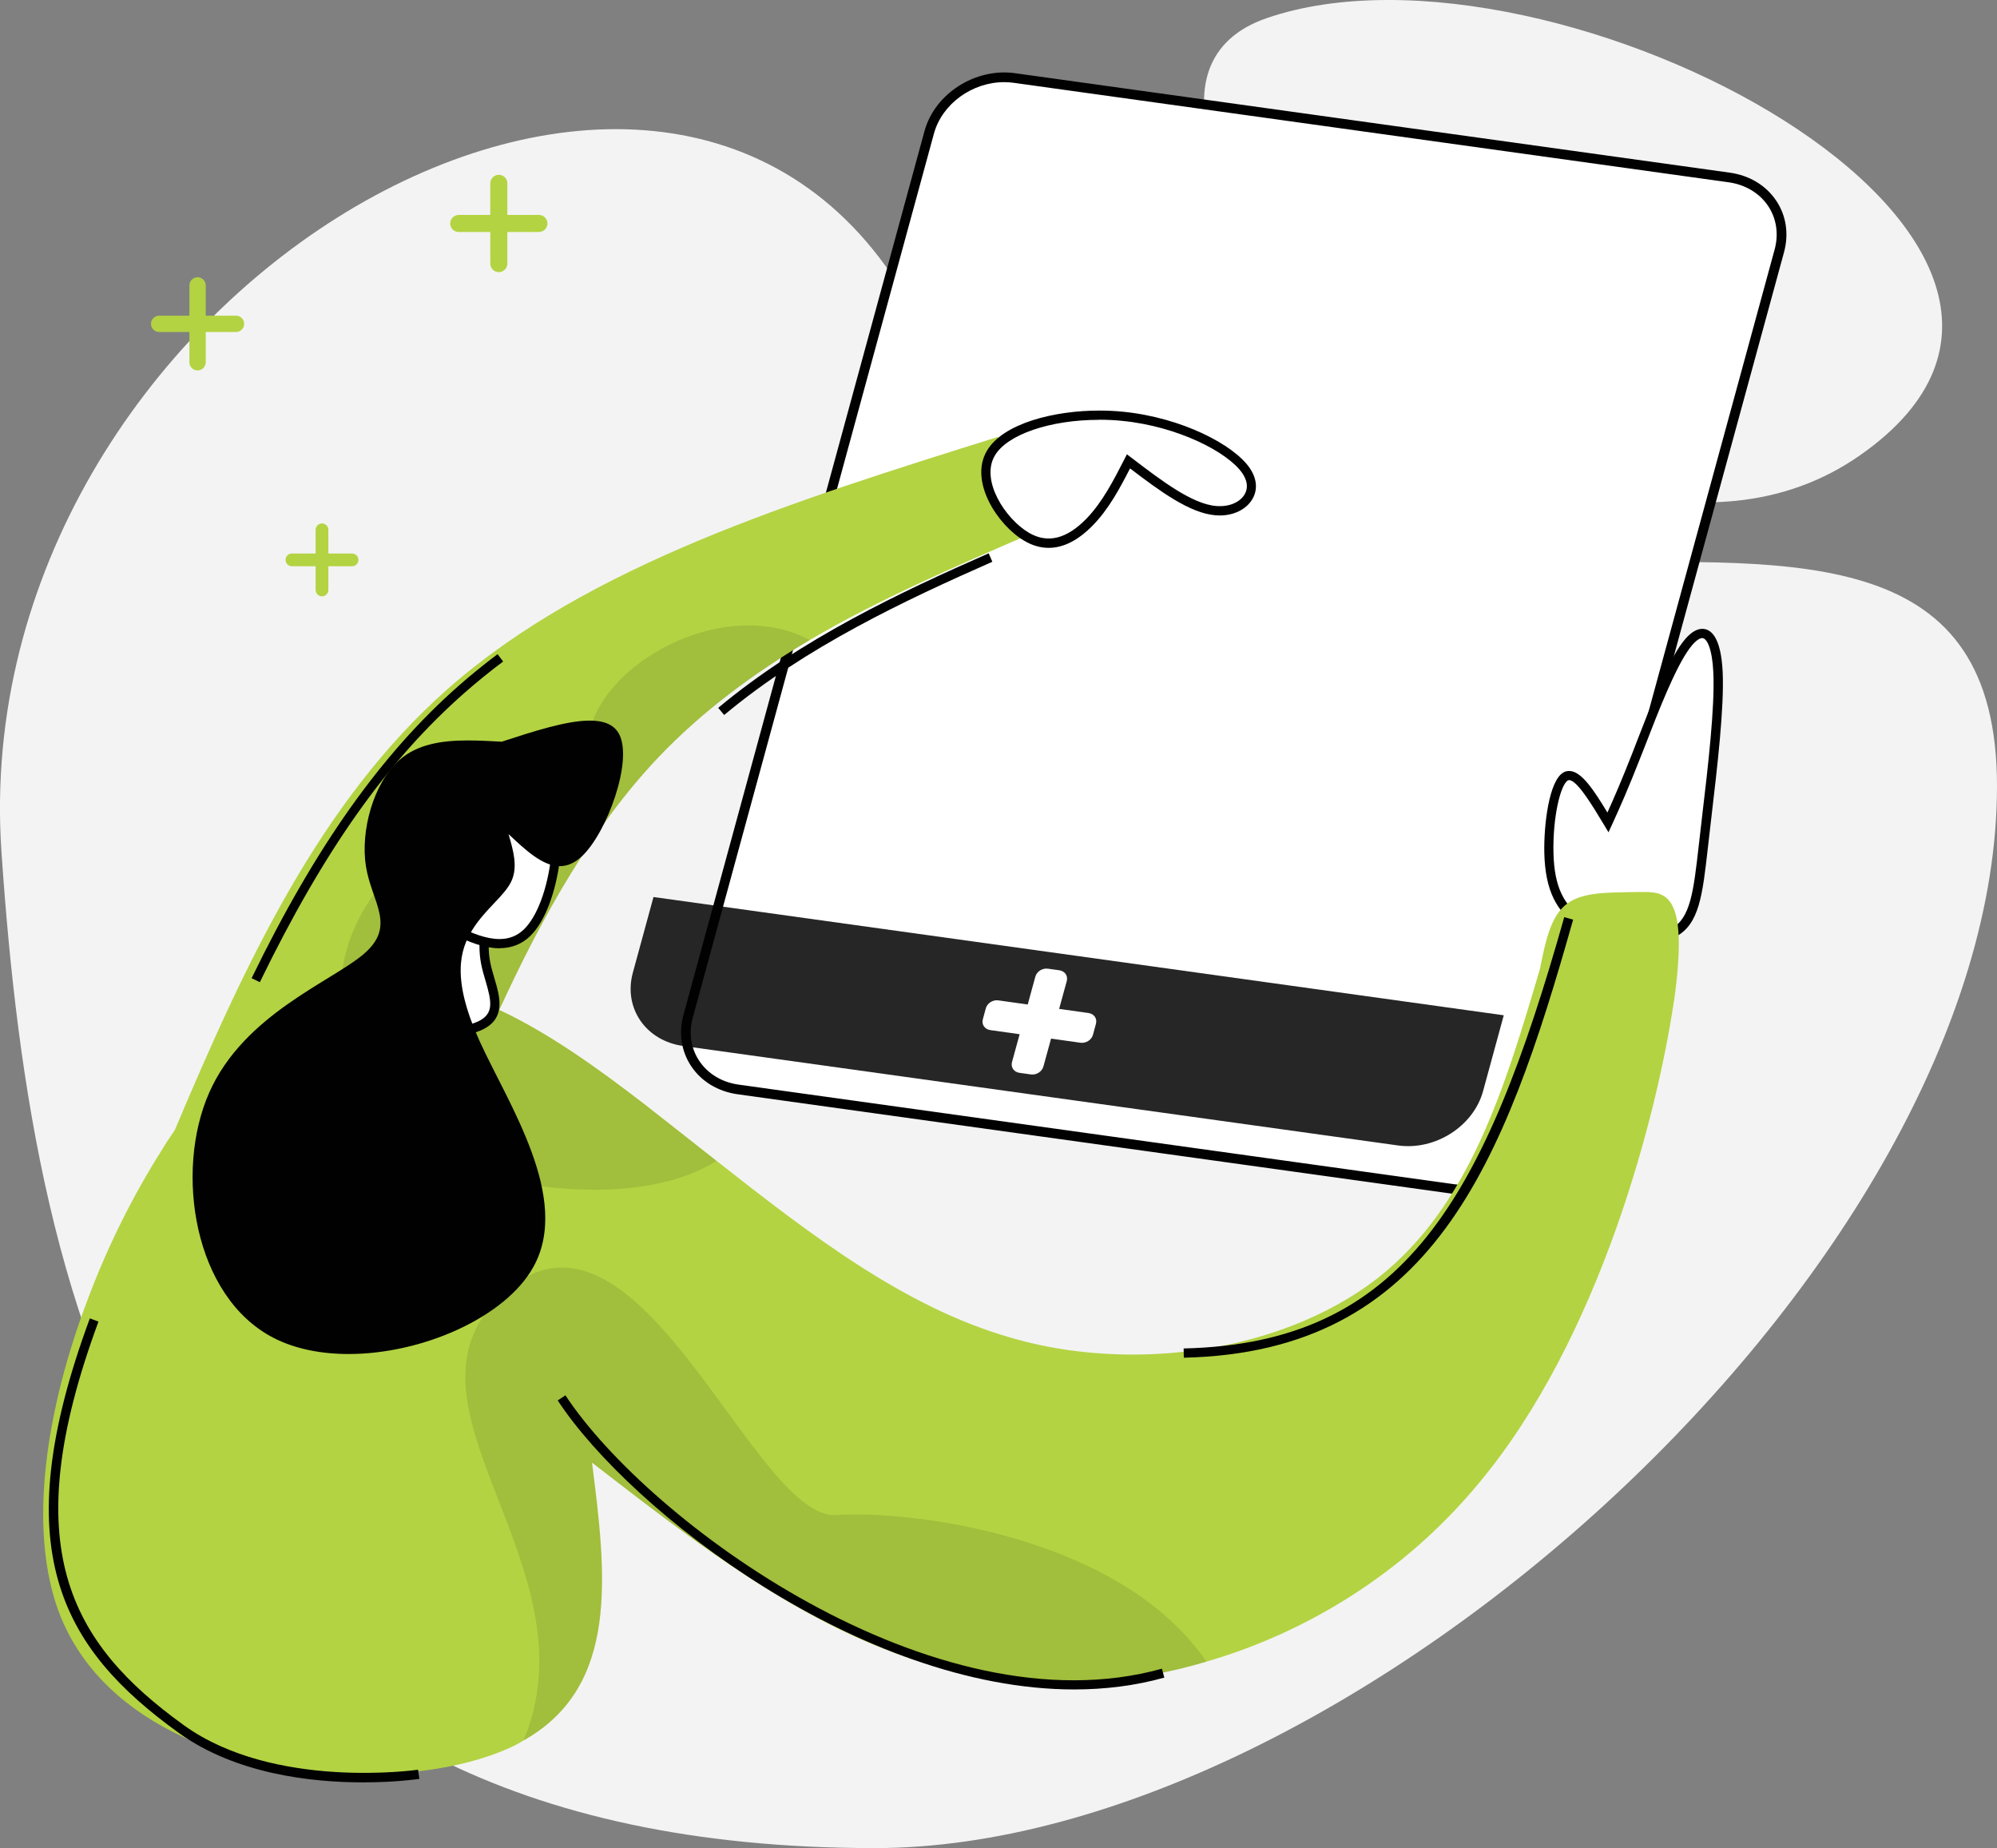 <?xml version="1.0" encoding="UTF-8"?>
<svg id="Layer_2" xmlns="http://www.w3.org/2000/svg" viewBox="0 0 222.47 205.84">
  <rect x="0" y="0" width="222.47" height="205.84" fill="#808080" stroke="none"/>
  <defs>
    <style>
      .cls-1 {
        fill: #262626;
      }

      .cls-2, .cls-3 {
        fill: #010101;
      }

      .cls-4 {
        fill: #fff;
      }

      .cls-3 {
        opacity: .1;
      }

      .cls-5 {
        fill: #f3f3f3;
      }

      .cls-6 {
        fill: #b3d342;
      }
    </style>
  </defs>
  <g id="Layer_1-2" data-name="Layer_1">
    <g id="New_Post">
      <path class="cls-5" d="M141.14,2.01c-27.47,9.41,32.4,72.24,66.07,48.7C240.89,27.18,173.06-8.92,141.14,2.01Z"/>
      <path class="cls-5" d="M222.47,87.56c0,53.02-71.98,118.28-125,118.28C16.81,205.84,3.69,146.84.16,94.83-4.02,33.1,73.32-12.67,100.7,32.73c36.15,59.95,121.77,1.81,121.77,54.83Z"/>
      <g>
        <g>
          <path class="cls-4" d="M198.22,27.92l-26.86,98.44c-1.07,3.92-5.32,6.64-9.48,6.06l-79.64-11.08c-4.16-.58-6.67-4.23-5.6-8.16L103.51,14.75c1.07-3.92,5.32-6.64,9.48-6.06l79.64,11.08c4.16.58,6.67,4.23,5.6,8.16Z"/>
          <path class="cls-1" d="M167.52,113.09l-2.3,8.43c-1.07,3.92-5.32,6.64-9.48,6.06l-79.64-11.08c-4.16-.58-6.67-4.23-5.6-8.16l2.3-8.43,94.71,13.17Z"/>
          <path class="cls-2" d="M163.01,133.04c-.4,0-.79-.03-1.19-.08l-79.64-11.08c-2.21-.31-4.06-1.43-5.2-3.16-1.09-1.65-1.39-3.67-.84-5.68L102.99,14.6c1.14-4.17,5.65-7.06,10.07-6.45l79.64,11.08c2.21.31,4.06,1.43,5.2,3.16,1.09,1.65,1.39,3.67.85,5.68l-26.86,98.44c-1.04,3.8-4.87,6.54-8.88,6.54ZM111.86,9.15c-3.54,0-6.91,2.4-7.82,5.74l-26.86,98.44c-.47,1.7-.22,3.41.7,4.8.96,1.46,2.54,2.42,4.44,2.68l79.64,11.08c3.91.56,7.88-2,8.88-5.67l26.86-98.44c.46-1.7.21-3.41-.7-4.8-.97-1.46-2.55-2.42-4.45-2.68l-79.64-11.08c-.35-.05-.7-.07-1.06-.07Z"/>
          <path class="cls-4" d="M122.09,114.03l-.33,1.22c-.16.58-.78.97-1.39.89l-3.28-.46-.85,3.1c-.16.58-.78.97-1.39.89l-1.29-.18c-.61-.09-.98-.62-.82-1.2l.85-3.1-3.28-.46c-.61-.09-.98-.62-.82-1.2l.33-1.22c.16-.58.78-.97,1.39-.89l3.28.46.85-3.1c.16-.58.78-.97,1.39-.89l1.29.18c.61.09.98.62.82,1.2l-.85,3.1,3.28.46c.61.09.98.62.82,1.2Z"/>
        </g>
        <g>
          <path class="cls-4" d="M179.13,91.6c.86-1.9,1.73-3.8,3.23-7.64,1.5-3.85,3.65-9.65,5.48-12.08.65-.87,1.27-1.31,1.79-1.31.95,0,1.62,1.42,1.75,4.34.21,4.55-.87,12.71-1.54,18.49-.66,5.77-.9,9.15-3.4,10.49-.91.49-2.12.71-3.43.71-2.29,0-4.88-.67-6.68-1.74-2.83-1.68-3.71-4.34-3.79-7.83-.08-3.49.63-7.82,1.86-8.53.13-.07.26-.11.4-.11,1.19,0,2.76,2.61,4.33,5.22Z"/>
          <path class="cls-2" d="M183.02,105.09c-2.4,0-5.06-.69-6.94-1.81-2.7-1.6-3.94-4.15-4.04-8.26-.07-3.18.53-8.07,2.12-8.98.2-.12.42-.17.65-.17,1.34,0,2.71,2.07,4.26,4.63.73-1.62,1.55-3.49,2.82-6.73l.49-1.27c1.5-3.88,3.37-8.7,5.05-10.94.76-1.01,1.5-1.52,2.21-1.52.93,0,2.08.84,2.27,4.83.18,3.95-.61,10.63-1.24,16l-.41,3.55c-.6,5.31-.96,8.51-3.56,9.9-.94.5-2.21.76-3.67.76ZM174.8,86.89c-.05,0-.1.01-.14.04-.82.47-1.69,4.1-1.6,8.07.09,3.77,1.15,5.98,3.54,7.4,2.71,1.61,7.49,2.16,9.6,1.02,2.12-1.13,2.46-4.14,3.03-9.11l.41-3.56c.63-5.33,1.41-11.97,1.23-15.83-.12-2.66-.71-3.85-1.24-3.85-.17,0-.63.11-1.38,1.11-1.59,2.12-3.51,7.07-4.91,10.69l-.5,1.27c-1.52,3.88-2.39,5.81-3.24,7.67l-.41.89-.51-.85c-1.26-2.09-2.98-4.96-3.88-4.96Z"/>
          <g>
            <path class="cls-6" d="M186.48,111.5c-1.83,12.39-8.18,37.58-21.85,53.83-8.18,9.85-19.03,16.49-30.23,19.74-5.48,1.63-11,2.42-16.37,2.42-1.87,0-3.65-.08-5.44-.28-17.68-1.91-32.14-13.07-46.64-24.31,1.59,12.47,3.1,24.95-7.63,30.95-.75.48-1.59.87-2.5,1.23-4.05,1.63-9.38,2.54-15.14,2.54-13.55,0-29.08-5.09-34.05-17.88-3.58-9.34-1.55-22.8,3.26-35.32,2.19-5.8,5.01-11.4,8.14-16.33.44-.75.95-1.51,1.43-2.19,7.83-18.55,16.17-36.59,30.43-49.18,15.65-13.79,38.46-20.9,61.26-28.05l3.62,10.81c-8.42,3.65-16.84,7.27-24.55,11.8-6.2,3.66-11.92,7.87-16.88,13.07-7.27,7.67-12.83,17.48-17.72,28.13,5.52,2.58,10.96,6.48,16.21,10.53,2.7,2.11,5.36,4.21,7.99,6.28,10.65,8.38,20.94,16.25,32.54,19.63,4.49,1.35,9.22,1.95,13.86,1.95,10.25,0,20.26-3.06,27.29-8.54,10.21-8.02,14.14-21.21,18.04-34.4.6-2.94,1.15-5.88,3.02-7.27,1.83-1.39,4.93-1.23,7.87-1.31h.79c2.62,0,4.85.75,3.26,12.16Z"/>
            <path class="cls-3" d="M134.4,185.08c-5.48,1.63-11,2.42-16.37,2.42-1.87,0-3.65-.08-5.44-.28-17.68-1.91-32.14-13.07-46.64-24.31,1.59,12.47,3.1,24.95-7.63,30.95,8.22-19.55-15.77-37.5-2.26-49.78,14.98-13.63,27.81,25.31,37.14,24.67,8.42-.56,31.66,2.34,41.2,16.33Z"/>
            <path class="cls-3" d="M71.83,123.02c2.7,2.11,5.36,4.21,7.99,6.28-9.81,6.12-27.25,2.15-32.81-.83-7.19-3.81-13.59-18.35-4.97-29.36,7.67-9.81,24.43-6.2,23.48-15.06-.99-8.78,14.34-18.27,24.71-12.75-6.2,3.66-11.92,7.87-16.88,13.07-7.27,7.67-12.83,17.48-17.72,28.13,5.52,2.58,10.96,6.48,16.21,10.53Z"/>
          </g>
          <g>
            <path class="cls-2" d="M28.95,109.4l-.92-.45c7.12-14.64,14.45-24.99,23.08-32.58,1.36-1.2,2.82-2.38,4.32-3.51l.62.82c-1.49,1.11-2.92,2.28-4.26,3.45-8.64,7.6-15.68,17.55-22.84,32.26Z"/>
            <path class="cls-2" d="M80.67,79.63l-.66-.79c9.22-7.69,20.38-12.92,30.13-17.21l.41.94c-9.68,4.27-20.77,9.46-29.88,17.07Z"/>
          </g>
          <path class="cls-4" d="M125.72,51.39c-1.23,2.42-2.47,4.84-4.3,6.74-1.27,1.31-2.83,2.38-4.58,2.38-.78,0-1.6-.21-2.45-.71-2.75-1.61-5.82-6.2-4.01-9.31,1.55-2.67,6.7-4.25,12.06-4.25.88,0,1.77.04,2.65.13,6.21.62,11.96,3.5,13.71,6.02,1.67,2.41-.29,4.5-2.93,4.5-.13,0-.27,0-.4-.02-2.84-.23-6.29-2.86-9.74-5.49Z"/>
          <path class="cls-2" d="M116.83,61.02c-.92,0-1.83-.26-2.71-.78-2.98-1.74-6.17-6.61-4.19-10.01,1.81-3.11,7.58-4.5,12.5-4.5.91,0,1.82.04,2.7.13,6.56.66,12.31,3.69,14.07,6.24.79,1.14.93,2.33.39,3.36-.68,1.31-2.33,2.1-4.19,1.93-2.85-.22-6.22-2.71-9.51-5.22-1.15,2.24-2.36,4.5-4.11,6.31-1.63,1.68-3.29,2.54-4.95,2.54ZM122.44,46.76c-5.47,0-10.25,1.64-11.62,3.99-1.61,2.76,1.17,7.05,3.82,8.6,2.08,1.21,4.21.67,6.4-1.59,1.78-1.84,3.02-4.27,4.22-6.61l.28-.55.5.38c3.33,2.54,6.77,5.17,9.46,5.38,1.48.12,2.71-.45,3.2-1.38.36-.68.25-1.48-.32-2.3-1.6-2.31-7.15-5.19-13.34-5.8-.85-.09-1.72-.13-2.6-.13Z"/>
          <path class="cls-4" d="M55.08,99.48l-7.68-.93c-4.24,5.6-8.48,11.2-6.67,14.07,1.1,1.75,4.44,2.48,7.57,2.48,2.02,0,3.94-.31,5.13-.84,3.02-1.37,1.21-4.27.67-6.98s.22-5.26.98-7.8Z"/>
          <path class="cls-2" d="M48.29,115.62c-1.48,0-6.41-.2-8-2.72-2-3.17,2.22-8.75,6.69-14.65l.18-.24.3.03,8.29,1-.17.59c-.76,2.55-1.47,4.96-.97,7.55.11.57.29,1.17.46,1.75.63,2.13,1.34,4.54-1.43,5.8-1.23.56-3.22.89-5.34.89ZM47.63,99.1c-4.01,5.3-8.06,10.72-6.47,13.25.86,1.36,3.66,2.24,7.13,2.24,1.98,0,3.82-.3,4.92-.8,1.86-.85,1.56-2.22.87-4.58-.18-.6-.36-1.22-.48-1.84-.51-2.62.12-5.08.82-7.46l-6.79-.82Z"/>
          <path class="cls-4" d="M44.89,100.01c3.85,2.55,7.7,5.1,10.75,5.1,1.15,0,2.19-.36,3.07-1.22,3.24-3.14,4.41-12.92,2.13-16.92-1.02-1.78-2.72-2.41-4.8-2.41-2.6,0-5.79.99-8.99,1.98l-2.17,13.47Z"/>
          <path class="cls-2" d="M55.64,105.62c-3.21,0-7.19-2.64-11.04-5.19l-.28-.18,2.27-14.11.31-.09c3.18-.99,6.46-2.01,9.14-2.01,2.5,0,4.22.87,5.24,2.67,2.44,4.26,1.17,14.26-2.21,17.54-.93.91-2.09,1.36-3.43,1.36ZM45.45,99.76c3.63,2.4,7.36,4.83,10.19,4.83,1.08,0,1.97-.35,2.72-1.07,3.07-2.98,4.25-12.42,2.04-16.29-.84-1.47-2.22-2.15-4.35-2.15-2.44,0-5.52.93-8.53,1.86l-2.06,12.83Z"/>
          <path class="cls-2" d="M56.65,92.9c1.9,1.79,3.8,3.57,5.72,3.57.82,0,1.65-.33,2.49-1.13,2.78-2.66,5.63-10.53,4.14-13.52-.56-1.13-1.74-1.56-3.3-1.56-2.57,0-6.19,1.17-9.81,2.35-1.26-.07-2.53-.14-3.76-.14-2.92,0-5.64.41-7.66,2.2-2.87,2.55-4.34,7.89-3.7,11.85.64,3.97,3.39,6.56-.17,9.67-3.56,3.11-13.43,6.74-17.3,15.52-3.87,8.79-1.73,22.73,7.19,27.31,2.4,1.23,5.3,1.79,8.34,1.79,8.22,0,17.45-4.07,20.58-9.68,4.29-7.68-2.85-18.27-5.98-25.17-3.13-6.91-2.24-10.14-.77-12.46,1.47-2.32,3.53-3.71,4.3-5.33.76-1.61.22-3.45-.31-5.28Z"/>
        </g>
        <path class="cls-2" d="M119.66,188.17c-23.62,0-49.35-19.74-57.53-32.19l.86-.57c9.23,14.03,41.05,37.5,66.45,30.45l.27.99c-3.26.91-6.63,1.32-10.05,1.32Z"/>
        <path class="cls-2" d="M131.88,151.22l-.02-1.03c24.54-.56,33.53-16.61,42.4-48.04l.99.28c-7.69,27.26-15.77,48.17-43.36,48.79Z"/>
        <path class="cls-2" d="M40.44,198.52c-5.7,0-14.15-.91-20.55-5.53-13.13-9.46-19.37-20.48-9.88-46.15l.96.36c-9.26,25.06-3.22,35.78,9.52,44.96,10.05,7.24,25.92,4.97,26.08,4.95l.15,1.02c-.26.04-2.73.39-6.28.39Z"/>
        <path class="cls-6" d="M26.29,35.16h-3.37v-3.37c0-.5-.41-.91-.91-.91s-.91.41-.91.91v3.37h-3.37c-.5,0-.91.41-.91.91s.41.91.91.91h3.37v3.37c0,.5.41.91.91.91s.91-.41.91-.91v-3.37h3.37c.5,0,.91-.41.91-.91s-.41-.91-.91-.91Z"/>
        <path class="cls-6" d="M39.22,61.65h-2.64v-2.64c0-.39-.32-.71-.71-.71s-.71.32-.71.71v2.64h-2.64c-.39,0-.71.32-.71.71s.32.71.71.71h2.64v2.64c0,.39.32.71.71.71s.71-.32.71-.71v-2.64h2.64c.39,0,.71-.32.71-.71s-.32-.71-.71-.71Z"/>
        <path class="cls-6" d="M60.04,23.94h-3.52v-3.52c0-.53-.43-.95-.95-.95s-.95.43-.95.95v3.52h-3.52c-.52,0-.95.43-.95.95s.43.95.95.95h3.52v3.52c0,.53.43.95.95.95s.95-.43.95-.95v-3.52h3.52c.52,0,.95-.43.95-.95s-.43-.95-.95-.95Z"/>
      </g>
    </g>
  </g>
</svg>